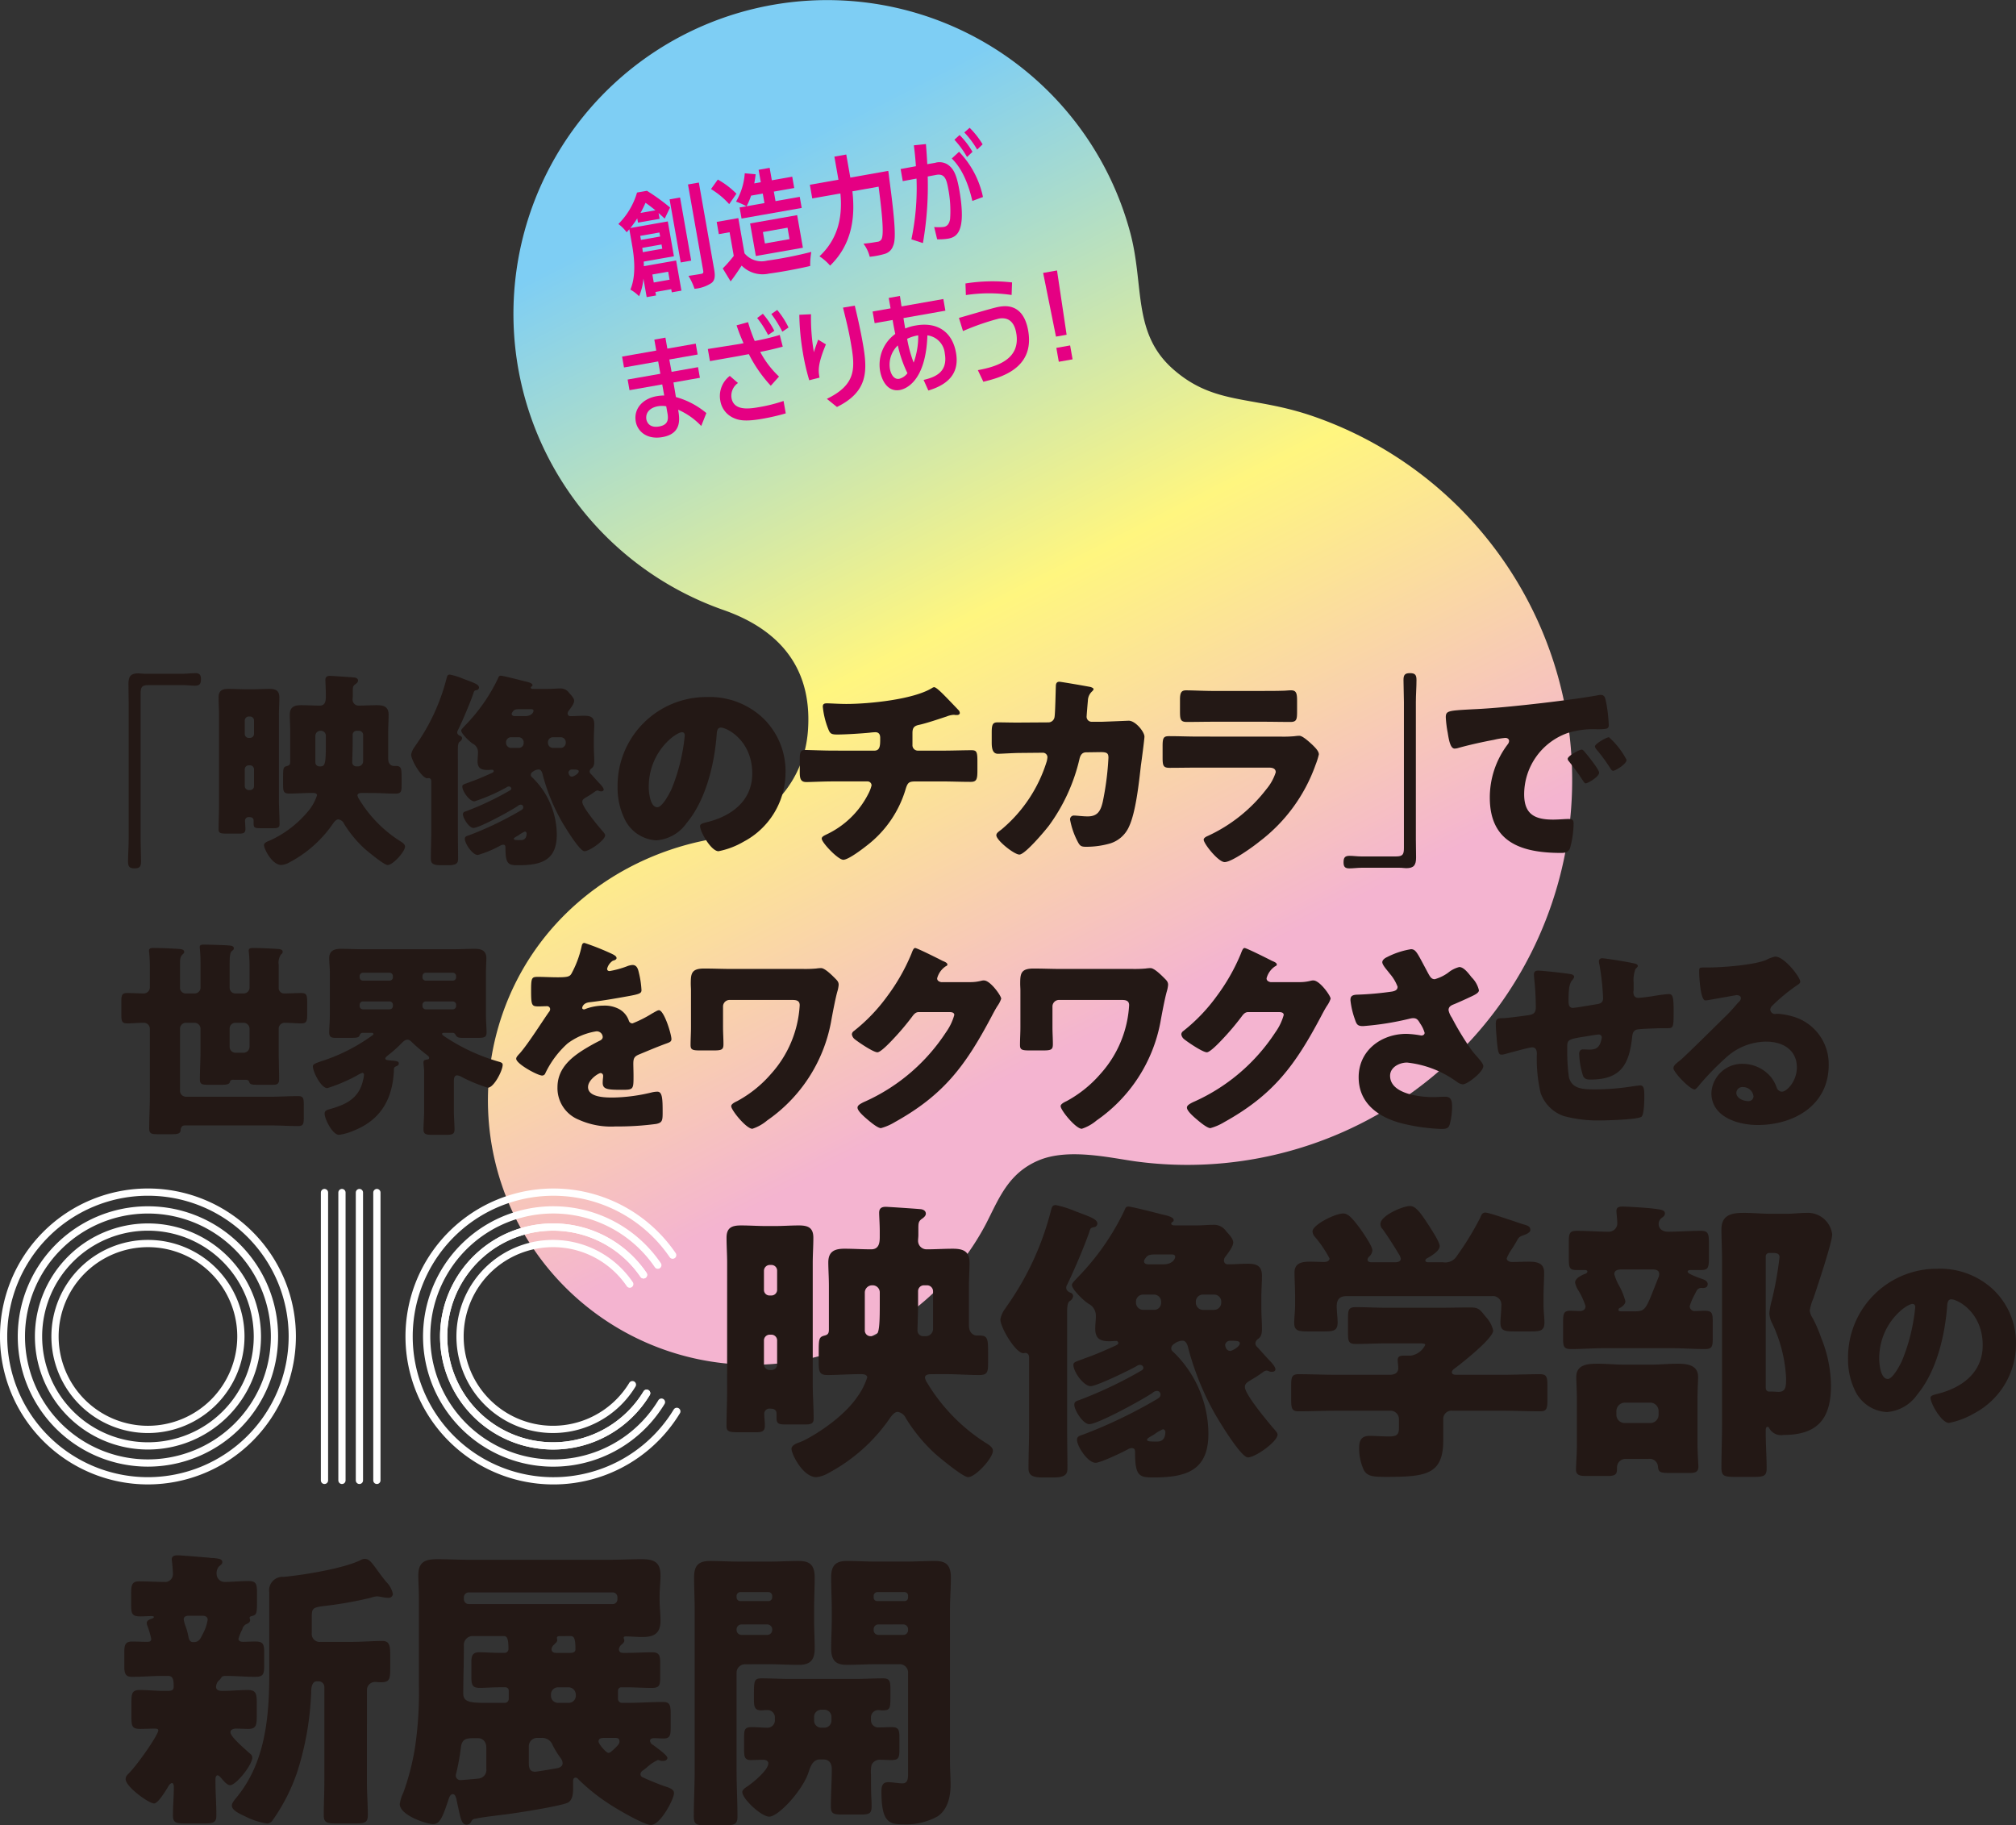 <svg xmlns="http://www.w3.org/2000/svg" xmlns:xlink="http://www.w3.org/1999/xlink" width="106.925mm" height="96.804mm" viewBox="0 0 303.095 274.406">
  <rect x="0" y="0" width="303.095" height="274.406" fill="#333333" stroke="none"/>
  <defs>
    <linearGradient id="linear-gradient" x1="99.78" y1="31.507" x2="163.47" y2="155.992" gradientUnits="userSpaceOnUse">
      <stop offset="0" stop-color="#7ecef4"/>
      <stop offset="0.541" stop-color="#fff67f"/>
      <stop offset="1" stop-color="#f4b4d0"/>
    </linearGradient>
  </defs>
  <g id="レイヤー_2" data-name="レイヤー 2">
    <g id="tex">
      <g>
        <g>
          <path d="M197.56,62.627c-9.254-3.227-14.9-1.6-21.18-7.12-6.185-5.441-4.306-12.571-6.468-20.581a47.17,47.17,0,1,0-61.079,56.8c7.346,2.587,13.359,7.821,12.643,18.045-.709,10.121-9.272,15.251-15.848,16.649C92.22,129.265,80.41,138.484,75.571,152.36a39.739,39.739,0,0,0,72.622,31.717c1.961-3.792,3.326-7.682,7.973-9.636,4.5-1.892,10.863-.342,14.662.171A57.862,57.862,0,0,0,197.56,62.627Z" fill="url(#linear-gradient)"/>
          <g>
            <path d="M139.211,21.661c.106,1.388.135,1.852.2,3.021l1.162-.2a2.316,2.316,0,0,1,1.884.241c.829.566,1.335,1.363,1.762,3.788,1.144,6.486-.458,7.151-1.722,7.374a8.408,8.408,0,0,1-1.6.09l-.448-1.848a6.572,6.572,0,0,0,1.44-.011c.455-.08.818-.387.953-1.193a17.2,17.2,0,0,0-.252-4.385c-.258-1.465-.492-2.5-1.837-2.246l-1.277.242a50.142,50.142,0,0,1-.72,10.01l-1.732-.564a37.653,37.653,0,0,0,.77-9.132l-2.069.382-.321-1.818,2.3-.425c-.123-1.68-.192-2.171-.312-3.141Zm6.978,8.548c-.956-4.139-2.407-5.672-3.089-6.385l1.091-1.008a13.955,13.955,0,0,1,3.595,6.8Zm-.8-6.6a13.721,13.721,0,0,0-1.9-2.6l.778-.71a12.138,12.138,0,0,1,1.939,2.525Zm1.522-1.12a13.659,13.659,0,0,0-1.93-2.577l.8-.7a12.759,12.759,0,0,1,1.95,2.486Z" fill="#e50083"/>
            <path d="M104.6,51.662l.288,1.634-4.262.751.344,1.851,3.975-.7.283,1.6-3.976.7.369,2.194a12.125,12.125,0,0,1,4.576,2.407l-.77,1.941a10.653,10.653,0,0,0-3.47-2.445c.212,1.3.616,3.591-2.366,4.117-2.358.415-3.751-.885-4.006-2.333-.342-1.937,1.042-3.449,3.147-3.82a6.606,6.606,0,0,1,1.13-.1l-.3-1.668-4.918.867-.283-1.6,4.919-.867-.326-1.854-5.139.906-.288-1.633,5.138-.907-.291-1.65,1.668-.294.291,1.65Zm-4.436,9.414a3.6,3.6,0,0,0-1.269,0c-.826.145-1.891.7-1.722,1.954.042.235.311,1.369,1.928,1.084,1.263-.223,1.431-.948,1.256-1.942Z" fill="#e50083"/>
            <path d="M112.467,48.433a24.43,24.43,0,0,0,1,2.828,32.958,32.958,0,0,0,3.765-.906l.45,1.76c-.747.2-2.026.532-3.387.789a14.159,14.159,0,0,0,2.825,3.706l-1.234,1.38a20.474,20.474,0,0,1-3.3-4.749c-.338.059-1.429.27-1.648.308l-4.2.74-.321-1.82,3.92-.622c.762-.117.98-.156,1.449-.255a27.061,27.061,0,0,1-1.046-2.682Zm5.666,13.712a32.116,32.116,0,0,1-3.538.816c-2.595.457-3.575.213-4.332-.14a3.41,3.41,0,0,1-1.971-2.6,3.806,3.806,0,0,1,1.431-3.709l1.23,1.068a2.318,2.318,0,0,0-.974,2.255c.35,1.989,2.734,1.62,4.149,1.37a23.329,23.329,0,0,0,3.676-.926Zm-2.65-11.777a14.605,14.605,0,0,0-1.649-2.558l.86-.638a12.734,12.734,0,0,1,1.72,2.562Zm2.136-.5a17.345,17.345,0,0,0-1.651-2.661l.883-.608a12.545,12.545,0,0,1,1.7,2.636Z" fill="#e50083"/>
            <path d="M124.172,51.771c-1.307,3.131-1.127,4.055-.961,5l-1.545.394a33.188,33.188,0,0,1-.932-4,37.437,37.437,0,0,1-.561-5.842l1.757-.083a30.5,30.5,0,0,0,.436,5.724c.1-.4.164-.55.638-1.9Zm.141,8.19c4.561-2.211,4.253-4.744,3.579-8.568-.294-1.668-.549-2.717-1.151-5.146l1.771-.3c.454,1.883.874,3.771,1.213,5.691.728,4.128.8,7.223-3.892,9.545Z" fill="#e50083"/>
            <path d="M134.2,48.109l-2.7.475-.309-1.752,2.7-.475-.276-1.567,1.684-.3.243,1.573,6.283-1.108.309,1.752-6.3,1.111c.075.525.2,1.233.259,1.569a6.914,6.914,0,0,1,1.6-.456c3.217-.567,5.481.943,6.036,4.094.472,2.678-.676,4.635-4.156,5.683l-.716-1.593c1.92-.443,3.667-1.272,3.186-4a3.013,3.013,0,0,0-2.613-2.7c-.237,7.024-3.335,8.074-4.144,8.216-1.869.33-2.728-1.481-2.971-2.863a5.705,5.705,0,0,1,2.284-5.562c-.069-.3-.289-1.442-.327-1.662Zm.778,3.823a4,4,0,0,0-1.19,3.492c.151.86.623,1.662,1.4,1.525a2.253,2.253,0,0,0,1.241-.843A18.652,18.652,0,0,1,134.982,51.932Zm3.068-1.514a5.753,5.753,0,0,0-1.662.519,19.514,19.514,0,0,0,.978,3.579A11.608,11.608,0,0,0,138.05,50.418Z" fill="#e50083"/>
            <path d="M147.015,55.646c3.029-.552,6.455-1.711,5.772-5.586-.244-1.381-.954-2.455-2.622-2.161a37.15,37.15,0,0,0-5.385,1.871l-.609-1.977c.946-.254,5.1-1.508,5.961-1.659s3.706-.653,4.451,3.575c1.018,5.778-4.326,7.085-6.739,7.684Zm5.077-11.3a23.156,23.156,0,0,0-6.876.014l-.064-1.743a25.657,25.657,0,0,1,7.006-.159Z" fill="#e50083"/>
            <path d="M158.917,40.66l1.444,9.664-1.6.282-1.931-9.578Zm1.971,11.272.367,2.089-2.07.366-.369-2.089Z" fill="#e50083"/>
            <g>
              <path d="M95.92,33.47l-.112-.641a15.006,15.006,0,0,1-1.035,1.451l5.626-.993.923,5.24-4.543.8c.011.224.024.464.021.691l4.852-.856.8,4.531L101,43.949l-.084-.471-2.376.419.092.523-1.407.248-.49-2.78a8.753,8.753,0,0,1-.65,2.65,5.886,5.886,0,0,0-1.308-1c.9-2.155.576-4.876.24-6.781l-.4-2.291c-.134.146-.264.308-.4.453a5.688,5.688,0,0,0-1.249-1.24,11,11,0,0,0,2.806-4.733l1.491-.262a30.374,30.374,0,0,1,3.474,2.513l-.807,1.672c-.244-.236-.557-.527-.918-.846l.154.877Zm.337,1.989.107.607,2.883-.508-.107-.607Zm2.281-3.841c-.491-.4-1.013-.811-1.49-1.127-.218.49-.461,1-.746,1.521Zm1.032,5.776-.112-.64-2.9.511c.036.2.059.422.085.645Zm-1.491,3.874.211,1.2,2.377-.419-.211-1.2Zm5.839-2.087-1.576.277-1.672-9.484,1.575-.277Zm1.15-11.736,2.293,13.005c.2,1.111.111,1.7-.4,2.1a5.372,5.372,0,0,1-2.545.864,9.515,9.515,0,0,0-.908-1.941c.85-.115,1.666-.259,1.933-.306s.334-.162.284-.449l-2.29-12.988Z" fill="#e50083"/>
              <path d="M109.63,30.687a12.089,12.089,0,0,0-2.733-2.263l1.023-1.431a12.518,12.518,0,0,1,2.8,2.13Zm2.3,7.392a3.325,3.325,0,0,0,3.386,1.106,61.229,61.229,0,0,0,6.657-1.313,12.168,12.168,0,0,0-.164,2.114c-1.67.4-4.491.93-6.18,1.14a4.419,4.419,0,0,1-4.127-1.2c-.5.766-1.006,1.532-1.655,2.376l-1.184-1.945a19.284,19.284,0,0,0,1.654-1.89l-.627-3.554-1.618.285-.323-1.837L111,32.789Zm.291-7.068a10.309,10.309,0,0,0-1.559-.7,9.769,9.769,0,0,0,1.309-4.26l1.635.145c-.049.461-.113.923-.207,1.375l.984-.174-.33-1.87,1.66-.292.33,1.87,3.066-.541.3,1.7-3.066.541.253,1.432,3.643-.643.294,1.668-9.044,1.595-.294-1.668Zm.7-1.6a10.144,10.144,0,0,1-.676,1.595l2.687-.474-.253-1.432Zm.717,9.079-.865-4.9,7.075-1.247.864,4.9ZM115,36.6l3.7-.652-.3-1.718-3.7.653Z" fill="#e50083"/>
              <path d="M133.545,25.689s.108.693.127.967c.9,6.754,1.065,9.33.6,10.315a1.865,1.865,0,0,1-1.268,1.2,12,12,0,0,1-2.245.431,5.373,5.373,0,0,0-.943-1.969c.9-.073,1.732-.22,2.1-.284a.765.765,0,0,0,.613-.386c.33-.6.222-2.852-.435-7.9l-3.939.7c.39,3.527.128,7.793-3.352,11.169a7.75,7.75,0,0,0-1.6-1.4c3.087-2.889,3.429-6.457,3.148-9.447l-4.233.746-.362-2.055,4.3-.759-.612-3.471,1.786-.314.612,3.47Z" fill="#e50083"/>
            </g>
          </g>
        </g>
        <g>
          <path d="M27.505,101.291c.63,0,1.228-.094,1.858-.094.661,0,.85.283.85.913,0,.724-.22.976-.913.976-.535,0-1.134-.094-1.8-.094H22.34c-1.039,0-1.2.315-1.2,1.291V126.2c0,1.1.063,2.2.063,3.307,0,.756-.189,1.039-.977,1.039s-.976-.283-.976-1.039c0-1.1.095-2.2.095-3.307V105.575c0-.914-.032-1.828-.032-2.741,0-1.133.315-1.606,1.481-1.606.314,0,.535.063,1.039.063Z" fill="#231815"/>
          <path d="M32.928,107.5c0-.881-.063-1.763-.063-2.645,0-1.039.535-1.291,1.511-1.291.882,0,1.8.062,2.678.062h.882c.85,0,1.7-.062,2.55-.062.977,0,1.512.252,1.512,1.291,0,.882-.063,1.764-.063,2.645v12.724c0,1.229.094,2.457.094,3.685,0,.535-.314.6-.976.6H39.227c-.914,0-1.1-.063-1.1-.724v-.41c0-.472-.346-.535-.724-.535a.534.534,0,0,0-.567.5c0,.441.063.85.063,1.291,0,.63-.346.693-.976.693H34.187c-1.039,0-1.322-.063-1.322-.661,0-1.229.063-2.425.063-3.654ZM36.8,110.33a.579.579,0,0,0,.6.6h.189a.6.6,0,0,0,.6-.6v-2.016a.6.6,0,0,0-.6-.6H37.4a.619.619,0,0,0-.6.6Zm0,7.842a.6.6,0,0,0,.6.6h.189a.578.578,0,0,0,.6-.6v-2.488a.6.6,0,0,0-.6-.63H37.4a.605.605,0,0,0-.6.63Zm17.7,1.039c-.378,0-.756.032-.756.378a1.514,1.514,0,0,0,.252.567,19.218,19.218,0,0,0,6.268,6.362c.252.157.63.409.63.756,0,.756-1.827,2.771-2.615,2.771-.535,0-2.96-2.015-3.5-2.488a17.691,17.691,0,0,1-3.056-3.716,1.126,1.126,0,0,0-.85-.661c-.378,0-.724.5-.913.787A18.232,18.232,0,0,1,43.6,129.6a3.146,3.146,0,0,1-1.291.441c-1.418,0-2.614-2.425-2.614-2.992,0-.283.346-.5.819-.661a16.279,16.279,0,0,0,6.078-4.756,7.262,7.262,0,0,0,1.071-2.078c0-.315-.441-.347-.6-.347-1.385,0-2.487.095-3.589.095-.851,0-.914-.378-.914-1.323v-.945c0-1.543,0-1.732.63-1.889.378-.095.441-.284.441-.662v-4.5c0-.977-.063-1.8-.063-2.52,0-1.165.661-1.449,1.7-1.449.945,0,1.859.063,2.8.063.819,0,.914-.661.914-1.291v-.63c0-.693-.063-1.575-.063-1.921,0-.472.252-.63.693-.63.252,0,3.5.22,3.716.252s.5.157.5.472c0,.221-.221.41-.409.536-.347.252-.378.441-.378,1.007v.725c0,.189-.032.378-.032.567a.894.894,0,0,0,.914.913c.913,0,1.826-.063,2.739-.063,1.071,0,1.764.252,1.764,1.449,0,.819-.063,1.669-.063,2.52v4.093c0,.851.535,1.072.819,1.072h.252c.882,0,.945.283.945,1.8v1.039c0,1.008-.063,1.323-.945,1.323-1.166,0-2.331-.095-3.5-.095Zm-6.33-9.353a.767.767,0,0,0-.756.756v4a.6.6,0,0,0,.6.6h.157c.693,0,.819-.378.819-3.338v-1.259a.746.746,0,0,0-.756-.756Zm5.48,0a.613.613,0,0,0-.63.63v1.417c0,.755-.063,2.33-.063,2.645a.6.6,0,0,0,.63.661h.252a.767.767,0,0,0,.756-.756v-3.967a.632.632,0,0,0-.63-.63Z" fill="#231815"/>
          <path d="M68.84,124.849c0,1.417.031,2.866.031,4.283,0,.6-.221.944-1.48.944H66.257c-1.2,0-1.48-.314-1.48-.976,0-1.417.063-2.834.063-4.251v-7.338c0-.284-.095-.536-.409-.536-.095,0-.095.032-.19.032-.818,0-2.425-2.709-2.425-3.559a2.579,2.579,0,0,1,.5-1.134l.189-.283a30.35,30.35,0,0,0,4.6-9.921c.126-.472.158-.693.536-.693a10.537,10.537,0,0,1,2.015.63c1.481.567,2.362.819,2.362,1.322a.4.4,0,0,1-.377.378c-.315.064-.347.095-.473.5-.441,1.324-1.7,4.284-2.33,5.543a.6.6,0,0,0-.095.316c0,.283.221.44.473.535a.369.369,0,0,1,.252.347.727.727,0,0,1-.378.535c-.221.157-.252.693-.252,1.07Zm18.707-4.283c0,.787,2.488,3.747,3.118,4.471.157.19.315.347.315.536,0,.724-2.331,2.394-3.118,2.394-.756,0-3.213-4.095-3.653-4.913A29.308,29.308,0,0,1,81.6,116.5c-.063-.315-.221-.819-.6-.819a1.427,1.427,0,0,0-.818.283c-.19.126-.378.252-.378.536,0,.157.062.252.252.409a12.043,12.043,0,0,1,3.653,8.567c0,3.968-2.457,4.6-5.827,4.6-1.448,0-1.889-.157-1.889-2.613,0-.22,0-.472-.346-.472a.882.882,0,0,0-.41.126,16.34,16.34,0,0,1-3.4,1.417c-.819,0-1.953-1.733-1.953-2.425,0-.378.347-.442.63-.536a50.812,50.812,0,0,0,7.59-3.622c.378-.22.567-.315.567-.6a.364.364,0,0,0-.378-.378.679.679,0,0,0-.441.189c-.945.662-5.764,3.307-6.677,3.307-.661,0-1.574-1.48-1.574-2.047,0-.347.283-.41.566-.5a44.083,44.083,0,0,0,6.488-3.087.381.381,0,0,0,.221-.283.353.353,0,0,0-.378-.315.442.442,0,0,0-.284.094,27.414,27.414,0,0,1-4.881,2.142c-.756,0-1.827-1.512-1.827-2.236,0-.252.189-.315.693-.5.189-.063.346-.126.5-.189,1.26-.441,2.078-.819,3.212-1.323.252-.126.315-.188.315-.283a.224.224,0,0,0-.252-.221c-.189,0-.441.032-.661.032-.977,0-1.512-.252-1.512-1.323,0-.441.063-.882.063-1.323a1.4,1.4,0,0,0-.756-1.291c-.472-.283-1.763-1.512-1.763-1.984,0-.158.157-.315.566-.756a26.2,26.2,0,0,0,4.945-7.055c.126-.314.189-.44.441-.44.315,0,3.023.692,3.5.818.409.095,1.26.252,1.26.6,0,.094-.032.157-.158.22a.173.173,0,0,0-.094.157c0,.19.252.19.472.19h2.2c.6,0,1.2-.064,1.763-.064a1.535,1.535,0,0,1,1.323.662c.284.315.756.788.756,1.2,0,.441-.536,1.1-.788,1.449a.7.7,0,0,0-.188.409.4.4,0,0,0,.44.441c.694,0,1.386-.063,2.048-.063.976,0,1.511.22,1.511,1.291,0,.693-.063,1.449-.063,2.237v1.1c0,.787.063,1.543.063,2.235s-.189.882-.441,1.072a.636.636,0,0,0-.252.44.545.545,0,0,0,.189.378c.189.19,1.04,1.166,1.354,1.481.19.188.568.629.568.85,0,.252-.221.283-.378.283a.627.627,0,0,1-.316-.063.625.625,0,0,0-.252-.063.662.662,0,0,0-.314.126c-.473.347-.819.567-1.134.756C87.705,120.093,87.547,120.219,87.547,120.566Zm-8.818-8.976a.747.747,0,0,0-.756-.756H76.839a.747.747,0,0,0-.756.756v.094a.767.767,0,0,0,.756.756h1.134a.728.728,0,0,0,.756-.756Zm.22-3.937c1.008,0,1.26-.6,1.26-.787,0-.221-.189-.252-.378-.252H78c-.661,0-.787.189-.976.472a.416.416,0,0,0-.094.252c0,.157.126.315.472.315Zm-1.417,18.172c-.095.063-.283.158-.283.284,0,.188.346.188,1.07.188.693,0,.851-.535.851-.976a.286.286,0,0,0-.252-.315,4.873,4.873,0,0,0-.914.535C77.752,125.7,77.626,125.762,77.532,125.825Zm4.85-14.141a.767.767,0,0,0,.756.756H84.3a.766.766,0,0,0,.756-.756v-.094a.746.746,0,0,0-.756-.756H83.138a.747.747,0,0,0-.756.756Zm4.63,4.283c0-.252-.315-.283-1.008-.283a.527.527,0,0,0-.535.409c0,.158.094.662.535.662C86.225,116.755,87.012,116.314,87.012,115.967Z" fill="#231815"/>
          <path d="M114.763,108a11.085,11.085,0,0,1,3.339,8.094,11.8,11.8,0,0,1-6.331,10.456,12.056,12.056,0,0,1-3.748,1.418c-1.1,0-2.771-2.9-2.771-3.78,0-.283.283-.409,1.2-.63,3.653-.944,6.645-3.243,6.645-7.274,0-4.945-3.78-6.9-4.724-6.9-.536,0-.6.567-.63,1.134-.346,4.378-1.606,9.731-4.5,13.2a6.1,6.1,0,0,1-4.566,2.614,5.61,5.61,0,0,1-4.787-3.244,10.65,10.65,0,0,1-1.04-4.724,13.344,13.344,0,0,1,13.417-13.574A11.679,11.679,0,0,1,114.763,108ZM97.536,118.3c0,.756.189,3.055,1.291,3.055.756,0,1.827-2.079,2.142-2.74a28.477,28.477,0,0,0,1.984-8.063c0-.252-.126-.472-.41-.472C101.63,110.078,97.536,112.975,97.536,118.3Z" fill="#231815"/>
          <path d="M131.451,112.849c.819,0,.882-.692.882-1.669v-.252c0-.314-.063-.85-.725-.85-.126,0-.6.032-.787.063-1.228.126-3.716.283-4.944.283-.945,0-1.1-.157-1.386-.913a12.119,12.119,0,0,1-.787-3.275c0-.41.22-.5.629-.5.473,0,1.827.094,2.9.094,3.37,0,10.141-.661,12.944-2.425a.508.508,0,0,1,.283-.094c.315,0,1.292,1.008,1.606,1.322s1.89,1.953,2.111,2.2a.777.777,0,0,1,.126.346c0,.221-.221.315-.409.315h-.284a.793.793,0,0,0-.252-.031,3.337,3.337,0,0,0-1.04.252c-1.165.378-2.991,1.008-4.157,1.26-.756.157-.976.472-.976,1.228v1.764a.811.811,0,0,0,.819.881h3.59c1.638,0,3.307-.063,4.441-.063.756,0,.913.189.913,1.575v1.575c0,1.323-.189,1.606-1.039,1.606-1.449,0-2.866-.063-4.315-.063H137.75c-1.039,0-1.26.095-1.575,1.1a16.658,16.658,0,0,1-5.889,8.567c-.63.5-2.74,2.11-3.5,2.11-.787,0-3.244-2.583-3.244-3.181,0-.284.347-.441.724-.63a13.475,13.475,0,0,0,6.268-6.079,5.457,5.457,0,0,0,.5-1.291.6.6,0,0,0-.6-.6H125.31c-1.606,0-3.338.095-4.094.095-.82,0-.977-.5-.977-1.449v-1.732c0-1.355.095-1.638.851-1.638.535,0,2.74.094,4.22.094Z" fill="#231815"/>
          <path d="M157.576,108.6a.937.937,0,0,0,.974-.851c.1-.567.158-3.779.19-4.566,0-.378.095-.693.535-.693.221,0,4.252.693,4.662.787.125.032.473.158.473.315,0,.126-.1.221-.221.347a1.949,1.949,0,0,0-.631,1.417c-.031.283-.187,2.141-.187,2.3a.755.755,0,0,0,.818.85h1.543c.976-.031,3.9-.157,3.969-.157,1.007,0,2.361,1.669,2.361,2.394,0,.378-.441,3.715-.535,4.345-.283,2.52-.756,6.961-1.764,9.134A4.577,4.577,0,0,1,166.9,126.8a12.952,12.952,0,0,1-3.654.5c-.756,0-.914-.188-1.229-.787a11.591,11.591,0,0,1-1.133-3.275.565.565,0,0,1,.629-.63c.379,0,1.26.126,2.016.126,1.512,0,1.953-.851,2.267-2.2a43.012,43.012,0,0,0,.852-6.614c0-.661-.189-.85-1.166-.85l-2.174.031c-.629,0-.881.441-1.008.976a27.5,27.5,0,0,1-4.6,10.047c-.6.787-3.59,4.347-4.441,4.347-.787,0-3.464-2.142-3.464-2.9,0-.315.283-.5.787-.882a21.658,21.658,0,0,0,6.8-10.267,4.311,4.311,0,0,0,.094-.567.679.679,0,0,0-.693-.693l-3.433.032c-.881,0-2.8.126-3.306.126-.694,0-.945-.567-.945-1.669v-1.512c0-1.229.157-1.543.881-1.543.882,0,1.764.031,2.646.031h.661Z" fill="#231815"/>
          <path d="M192.554,110.74a18.428,18.428,0,0,0,2.078-.064,5.72,5.72,0,0,1,.725-.062c.5,0,1.543.976,1.984,1.385.377.378.944.913.944,1.417a11.256,11.256,0,0,1-.5,1.575,24.9,24.9,0,0,1-8.44,11.527c-.914.756-4.158,3.086-5.228,3.086-.946,0-3.149-2.771-3.149-3.369,0-.284.409-.473.629-.568a23.443,23.443,0,0,0,8.819-7.054,7.363,7.363,0,0,0,1.386-2.52c0-.63-.631-.692-1.007-.692H180.05c-1.418,0-2.8.031-4.189.031-.944,0-1.07-.283-1.07-1.512v-1.8c0-1.259.189-1.449,1.007-1.449,1.45,0,2.9.064,4.346.064Zm-2.678-6.867c.977,0,1.985,0,2.993-.031.408,0,.818-.063,1.228-.063.787,0,.912.441.912,1.575v1.48c0,1.291-.031,1.7-1.008,1.7-1.384,0-2.771-.032-4.125-.032h-7.337c-1.356,0-2.741.032-4.127.032-.944,0-1.008-.41-1.008-1.606V105.2c0-1.04.189-1.418.914-1.418.945,0,2.678.094,4.221.094Z" fill="#231815"/>
          <path d="M204.705,130.454c-.631,0-1.229.095-1.86.095-.66,0-.849-.283-.849-.913,0-.725.22-.976.912-.976.537,0,1.134.094,1.8.094h5.164c1.039,0,1.2-.315,1.2-1.291v-21.92c0-1.1-.063-2.205-.063-3.307,0-.756.188-1.039.975-1.039s.977.283.977,1.039c0,1.1-.094,2.2-.094,3.307v20.628c0,.914.031,1.827.031,2.74,0,1.134-.314,1.607-1.48,1.607-.315,0-.536-.064-1.039-.064Z" fill="#231815"/>
          <path d="M217.367,107.842c0-.976.345-1.008,3.81-1.2.629-.031,1.354-.063,2.237-.126,3.968-.252,13.1-1.291,16.943-2.016a1.2,1.2,0,0,1,.314-.031c.569,0,.662.441.787,1.039a21.923,21.923,0,0,1,.411,3.5c0,.6-.346.6-1.7.63a12.833,12.833,0,0,0-4.5.567,9.786,9.786,0,0,0-6.518,9.2c0,2.992,1.574,3.811,4.346,3.811.787,0,1.826-.094,2.267-.094.6,0,.819.094.819.692a14.265,14.265,0,0,1-.536,3.685c-.251.63-.693.725-1.353.725-5.828,0-10.709-1.512-10.709-8.315a13.205,13.205,0,0,1,2.709-8.031.888.888,0,0,0,.189-.472c0-.283-.22-.473-.568-.473a11.3,11.3,0,0,0-1.7.284c-1.67.315-3.844.787-5.481,1.26a2.161,2.161,0,0,1-.441.063c-.662,0-.881-1.417-1.039-2.394A17.014,17.014,0,0,1,217.367,107.842Zm20.912,5.228c.408.472,2.14,2.614,2.14,3.087,0,.629-1.7,1.606-2.015,1.606-.156,0-.221-.095-.629-.725-.6-.913-1.229-1.732-1.922-2.614a.538.538,0,0,1-.156-.347c0-.44,1.763-1.385,2.109-1.385C237.964,112.692,238.152,112.912,238.279,113.07Zm6.267,1.165c0,.63-1.67,1.638-2.015,1.638-.221,0-.379-.284-.473-.441a24.6,24.6,0,0,0-2.016-2.74.986.986,0,0,1-.251-.472c0-.41,1.732-1.386,2.109-1.386A11.865,11.865,0,0,1,244.546,114.235Z" fill="#231815"/>
          <path d="M29.266,149.35a.874.874,0,0,0,.881-.851v-3.716a20.7,20.7,0,0,0-.126-2.394c0-.377.347-.377.63-.377.693,0,3.087.063,3.78.126.378.031.724.094.724.44,0,.189-.126.252-.315.41-.283.252-.315,1.039-.315,1.889V148.5a.855.855,0,0,0,.882.851h1.228a.875.875,0,0,0,.882-.851v-3.4a21.19,21.19,0,0,0-.126-2.173c0-.378.315-.41.6-.41,1.166,0,2.331.063,3.5.126.315.032,1.008,0,1.008.441,0,.189-.095.284-.283.441a2.217,2.217,0,0,0-.315,1.512V148.5a.81.81,0,0,0,.85.851c.882,0,1.733-.064,2.583-.064.787,0,.85.41.85,1.386v1.764c0,1.008-.063,1.417-.85,1.417-.85,0-1.67-.094-2.488-.094a.888.888,0,0,0-.945.85v3.244c0,1.48.063,2.961.063,4.409,0,.693-.315.819-.914.819H39.155c-1.418,0-1.544,0-1.732-.535-.064-.158-.316-.22-.473-.22h-1.8a.8.8,0,0,0-.472.094c-.095.094-.063.126-.126.283-.126.347-.63.378-1.323.378H31.376c-1.008,0-1.323-.063-1.323-.819,0-1.48.094-2.929.094-4.409v-3.212a.9.9,0,0,0-.881-.882H27.943a.9.9,0,0,0-.882.882v9.353a.9.9,0,0,0,.882.882H40.761c1.354,0,2.709-.094,4.063-.094.787,0,.85.346.85,1.354v1.827c0,.976-.063,1.322-.85,1.322-1.354,0-2.709-.094-4.063-.094H27.785c-.44,0-.6.315-.63.693-.031.567-.472.63-1.417.63H23.786c-.976,0-1.354-.063-1.354-.851,0-1.574.094-3.18.094-4.755V154.641a.9.9,0,0,0-.882-.882c-.85,0-1.669.094-2.519.094-.819,0-.882-.346-.882-1.385v-1.827c0-1.008.063-1.355.882-1.355s1.669.064,2.487.064a.908.908,0,0,0,.914-.882v-3.244a20.4,20.4,0,0,0-.126-2.268c0-.441.346-.441.693-.441,1.1,0,2.425.063,3.558.126.536.032,1.04.063,1.04.473,0,.189-.158.283-.315.441-.283.346-.315.661-.315,1.48V148.5a.854.854,0,0,0,.882.851Zm5.259,8.031a.881.881,0,0,0,.882.882h1.228a.9.9,0,0,0,.882-.882v-2.74a.9.9,0,0,0-.882-.882H35.407a.861.861,0,0,0-.882.882Z" fill="#231815"/>
          <path d="M53.244,169.947a8.494,8.494,0,0,1-2.267.661c-1.008,0-2.174-2.425-2.174-3.181,0-.472.346-.566.914-.724,2.425-.693,4.251-1.638,4.849-4.252a4.262,4.262,0,0,0,.158-.881.256.256,0,0,0-.252-.284,3.959,3.959,0,0,0-.819.41,24.977,24.977,0,0,1-4.44,1.889c-.945,0-2.173-2.457-2.173-3.275,0-.284.22-.41,1.322-.788a26.818,26.818,0,0,0,7.622-3.873c.063-.032.158-.095.158-.19,0-.188-.221-.188-.284-.188H54.566a.471.471,0,0,0-.472.314c-.157.41-.315.442-1.669.442H50.441c-.63,0-.945-.126-.945-.82,0-.661.095-1.7.095-2.739v-6.173c0-.882-.095-1.575-.095-2.236,0-1.166.787-1.418,1.795-1.418,1.04,0,2.079.063,3.087.063H68.235c1.039,0,2.047-.063,3.086-.063.788,0,1.8.095,1.8,1.418,0,.661-.063,1.354-.063,2.236v6.173c0,1.039.094,2.078.094,2.739,0,.756-.346.82-1.417.82H69.715c-.724,0-.976-.032-1.2-.41-.095-.189-.221-.346-.441-.346H66.724c-.095,0-.252.031-.252.157,0,.157.094.189.346.378a28.943,28.943,0,0,0,8.314,3.842c.252.095.441.158.441.441,0,.851-1.323,3.433-2.236,3.433a23.3,23.3,0,0,1-3.905-1.606,1.851,1.851,0,0,0-.693-.252c-.441,0-.5.472-.5.819v4.535c0,.945.095,2.016.095,2.771s-.378.819-1.354.819H65.117c-1.039,0-1.449-.063-1.449-.819,0-.661.095-1.826.095-2.771v-6.047c0-.315-.095-.945-.095-1.26,0-.378.284-.378.6-.441a.232.232,0,0,0,.252-.252c0-.189-.284-.378-.441-.5-.724-.566-1.449-1.165-2.11-1.8-.283-.283-.441-.409-.725-.409-.409,0-.724.378-1.008.661a18.656,18.656,0,0,1-1.889,1.669c-.126.1-.409.315-.409.473,0,.252.22.252.787.315,1.039.094,1.228.126,1.228.472,0,.189-.157.315-.347.378-.188.094-.377.189-.377.41C59.1,165,57.4,168.278,53.244,169.947Zm5.826-23.211a.5.5,0,0,0-.5-.5h-4a.5.5,0,0,0-.5.5v.189a.5.5,0,0,0,.5.5h4a.5.5,0,0,0,.5-.5Zm0,4.314a.5.5,0,0,0-.5-.5h-4a.5.5,0,0,0-.5.5v.19a.5.5,0,0,0,.5.5h4a.5.5,0,0,0,.5-.5Zm4.441-4.125a.5.5,0,0,0,.5.5h4.063a.5.5,0,0,0,.5-.5v-.189a.5.5,0,0,0-.5-.5H64.015a.5.5,0,0,0-.5.5Zm0,4.315a.5.5,0,0,0,.5.5h4.063a.5.5,0,0,0,.5-.5v-.19a.5.5,0,0,0-.5-.5H64.015a.5.5,0,0,0-.5.5Z" fill="#231815"/>
          <path d="M91.72,143.271c.567.252.976.472.976.756,0,.252-.346.346-.567.41a2.035,2.035,0,0,0-.85,1.2c0,.252.158.347.378.347a14.3,14.3,0,0,0,2.551-.693,2.8,2.8,0,0,1,.882-.22c.692,0,.85.661.976,1.228a13.8,13.8,0,0,1,.378,2.551c0,.472-.284.6-2.016.913s-3.873.693-5.826.913c-1.008.126-1.071.82-1.071.851,0,.157.157.22.283.22a1.019,1.019,0,0,0,.284-.094,7.86,7.86,0,0,1,2.677-.473,4.607,4.607,0,0,1,2.267.5,3.15,3.15,0,0,1,1.512,1.795.566.566,0,0,0,.536.378,17.933,17.933,0,0,0,2.929-1.48c.283-.157.5-.283.629-.346a1.1,1.1,0,0,1,.41-.158c.787,0,1.889,3.622,1.889,4.346,0,.41-.314.5-.944.725-1.512.567-2.457.976-3.905,1.574-.756.315-.882.6-.882,1.449,0,.378.031,1.134.031,1.827,0,2.015-.031,2.047-1.8,2.047-2.173,0-2.835-.094-2.835-1.071a7.614,7.614,0,0,1,.064-.85v-.158a.4.4,0,0,0-.378-.44c-.316,0-1.89,1.008-1.89,2.11C88.413,165,91.09,165,92.192,165a26.469,26.469,0,0,0,5.858-.787,3.8,3.8,0,0,1,.787-.095c.756,0,.788,1.134.788,3.15,0,1.2-.063,1.512-.977,1.7a43.073,43.073,0,0,1-6.109.377,11.809,11.809,0,0,1-5.512-1.007,5.116,5.116,0,0,1-3.213-4.882c0-2.961,2.237-4.661,4.536-6.015.535-.315,1.165-.661,1.732-.945.283-.126.535-.284.535-.63a.9.9,0,0,0-.976-.819,9.711,9.711,0,0,0-4.315,1.827,14.217,14.217,0,0,0-3.338,4.472.511.511,0,0,1-.472.347c-.693,0-3.906-1.764-3.906-2.52,0-.252.189-.441.567-.85,1.292-1.481,3.339-4.756,4.346-6.173a.7.7,0,0,0,.189-.441.457.457,0,0,0-.472-.441c-.378,0-.819.031-1.228.031-1.071,0-1.165-.094-1.165-2.456,0-1.953.126-1.984,1.133-1.984.693,0,1.827.063,2.866.063,1.544,0,1.827-.126,2.079-.567a15.543,15.543,0,0,0,1.48-3.906c.095-.472.157-.692.472-.692A38.551,38.551,0,0,1,91.72,143.271Z" fill="#231815"/>
          <path d="M120.639,145.665a19.355,19.355,0,0,0,2.079-.063,5.706,5.706,0,0,1,.724-.063c.536,0,1.48.913,2.047,1.48.346.347.6.567.6,1.039a4.884,4.884,0,0,1-.189.977c-.315,1.1-.755,3.464-.976,4.692a23.162,23.162,0,0,1-9.574,14.708,6.654,6.654,0,0,1-2.236,1.26c-.914,0-3.181-2.8-3.181-3.4,0-.314.5-.566.819-.724a1.088,1.088,0,0,0,.188-.094,18.081,18.081,0,0,0,4.977-4.031,16.829,16.829,0,0,0,4.314-10.33c0-.725-.566-.788-1.133-.788h-9.417a.981.981,0,0,0-.976.976v3.149c0,.82.063,1.67.063,2.489s-.189.976-1.449.976h-2.079c-1.165,0-1.417-.126-1.417-.819,0-.882.063-1.764.063-2.646v-5.574c0-.315-.031-.63-.031-.945,0-1.543.063-2.33,2.015-2.33,1.386,0,2.772.063,4.157.063Z" fill="#231815"/>
          <path d="M145.832,147.649a6.677,6.677,0,0,0,1.764-.22,1.269,1.269,0,0,1,.346-.032c.945,0,2.583,2.3,2.583,2.74a4.1,4.1,0,0,1-.567,1.1c-.315.5-.6,1.039-.882,1.574-3.905,7.37-7.149,11.779-14.582,15.905a8.031,8.031,0,0,1-2.047.881c-.567,0-1.921-1.2-2.425-1.637-.377-.346-1.1-1.008-1.1-1.449,0-.347.441-.567.85-.787.095-.032.189-.095.284-.126a28.467,28.467,0,0,0,12.156-10.394,8.311,8.311,0,0,0,1.26-2.613c0-.41-.441-.441-.819-.441h-4.5c-.535,0-.787.378-1.07.756a38.392,38.392,0,0,1-2.771,3.275c-.41.441-1.89,2.016-2.394,2.016-.63,0-2.9-1.543-3.433-1.985a1.129,1.129,0,0,1-.41-.724.676.676,0,0,1,.316-.5,26.234,26.234,0,0,0,5.007-5.228,29.578,29.578,0,0,0,3.622-6.362c.157-.409.315-.882.567-.882.283,0,3.559,1.638,4.094,1.922.378.157.756.314.756.566,0,.158-.158.221-.284.284a3.123,3.123,0,0,0-1.259,1.795c0,.347.283.5.6.567Z" fill="#231815"/>
          <path d="M170.166,145.665a19.356,19.356,0,0,0,2.08-.063,5.706,5.706,0,0,1,.724-.063c.535,0,1.479.913,2.047,1.48.346.347.6.567.6,1.039a4.748,4.748,0,0,1-.19.977c-.314,1.1-.756,3.464-.976,4.692a23.154,23.154,0,0,1-9.574,14.708,6.631,6.631,0,0,1-2.235,1.26c-.914,0-3.182-2.8-3.182-3.4,0-.314.5-.566.819-.724a1.033,1.033,0,0,0,.189-.094,18.14,18.14,0,0,0,4.977-4.031,16.835,16.835,0,0,0,4.314-10.33c0-.725-.566-.788-1.134-.788h-9.416a.981.981,0,0,0-.977.976v3.149c0,.82.062,1.67.062,2.489s-.187.976-1.447.976h-2.08c-1.164,0-1.416-.126-1.416-.819,0-.882.062-1.764.062-2.646v-5.574c0-.315-.031-.63-.031-.945,0-1.543.063-2.33,2.016-2.33,1.385,0,2.771.063,4.156.063Z" fill="#231815"/>
          <path d="M195.361,147.649a6.691,6.691,0,0,0,1.764-.22,1.262,1.262,0,0,1,.345-.032c.946,0,2.582,2.3,2.582,2.74a4.062,4.062,0,0,1-.566,1.1c-.315.5-.6,1.039-.881,1.574-3.906,7.37-7.15,11.779-14.582,15.905a8.061,8.061,0,0,1-2.047.881c-.568,0-1.922-1.2-2.426-1.637-.379-.346-1.1-1.008-1.1-1.449,0-.347.439-.567.849-.787.094-.032.19-.095.284-.126a28.467,28.467,0,0,0,12.156-10.394,8.311,8.311,0,0,0,1.26-2.613c0-.41-.44-.441-.819-.441h-4.5c-.535,0-.787.378-1.07.756a38.406,38.406,0,0,1-2.772,3.275c-.41.441-1.89,2.016-2.394,2.016-.629,0-2.9-1.543-3.432-1.985a1.129,1.129,0,0,1-.41-.724.678.678,0,0,1,.315-.5,26.234,26.234,0,0,0,5.007-5.228,29.582,29.582,0,0,0,3.623-6.362c.157-.409.315-.882.567-.882.283,0,3.558,1.638,4.094,1.922.379.157.755.314.755.566,0,.158-.156.221-.283.284a3.119,3.119,0,0,0-1.259,1.795c0,.347.283.5.6.567Z" fill="#231815"/>
          <path d="M214.667,146.232c.346.63.536.976,1.04.976a6.305,6.305,0,0,0,2.015-.976,4.29,4.29,0,0,1,1.67-.851c.66,0,1.291.82,1.858,1.544a4.036,4.036,0,0,1,1.1,1.952c0,.409-.693.725-1.449,1.071-.725.346-1.449.662-2.174.976-.473.19-.945.347-.945.945a3.156,3.156,0,0,0,.5,1.134,41.559,41.559,0,0,0,3.023,4.945c.789,1.007,1.7,1.826,1.7,2.33,0,.882-2.392,2.74-3.086,2.74a1.861,1.861,0,0,1-.883-.378,15.552,15.552,0,0,0-7.494-2.9c-1.134,0-2.55.693-2.55,1.984,0,2.74,4.5,3.212,6.486,3.212.631,0,1.26-.063,1.828-.063.943,0,1.008.787,1.008,1.543a10.182,10.182,0,0,1-.348,2.583c-.156.567-.441.724-1.228.724a28.86,28.86,0,0,1-5.889-.818c-3.5-.882-6.582-2.961-6.582-6.96s3.369-6.52,7.18-6.52a14.428,14.428,0,0,1,2.236.252c.252,0,.5-.126.5-.409a4.666,4.666,0,0,0-.66-1.386c-.317-.536-.5-.819-1.073-.819a2.4,2.4,0,0,0-.439.063,43.12,43.12,0,0,1-7.088,1.134c-.85,0-.975-.284-1.227-1.04a12.383,12.383,0,0,1-.662-2.834c0-.409.032-.819.977-.851a46.516,46.516,0,0,0,5.291-.472c.473-.094.818-.252.818-.724a6.408,6.408,0,0,0-1.166-1.953c-.345-.472-1.133-1.291-1.133-1.732,0-.315.346-.6.694-.756a12.079,12.079,0,0,1,3.621-1.2c.662,0,.914.5,1.857,2.268C214.2,145.35,214.416,145.759,214.667,146.232Z" fill="#231815"/>
          <path d="M236.166,146.452c.189.032.5.158.5.378,0,.189-.22.441-.345.6-.41.472-.5,1.48-.5,3.086,0,.315,0,1.008.66,1.008.316,0,3.057-.473,3.654-.567.567-.094.881-.315.881-.914a37.576,37.576,0,0,0-.535-4.944,3.606,3.606,0,0,1-.094-.567.455.455,0,0,1,.5-.472c.377,0,3.621.5,4.85.787.314.063.5.189.5.378,0,.126-.157.252-.346.441a4.63,4.63,0,0,0-.283,2.078v.977c0,.126-.032.283-.032.44,0,.473.188.851.723.851.348,0,1.576-.157,2.174-.252a23.2,23.2,0,0,1,2.361-.315c.6,0,.789.189.789,2.551,0,2.582-.033,2.582-1.1,2.582h-.694c-.6,0-3.242.095-3.683.19-.535.126-.693.5-.756,1.1-.441,4.125-1.67,6.425-6.236,6.425-.5,0-.881-.032-1.133-.5a11.948,11.948,0,0,1-.6-3.37c0-.346.158-.661.567-.661.316,0,.631.031.945.031.787,0,1.355-.157,1.67-.976a4.287,4.287,0,0,0,.221-.851.445.445,0,0,0-.473-.44c-.189,0-.787.094-2.52.378-2.173.346-2.205.5-2.205,1.606v.378a28.436,28.436,0,0,0,.252,4.063c.473,1.763,2.047,1.826,4.032,1.826a37.088,37.088,0,0,0,5.605-.472c.221-.032.883-.126,1.1-.126.472,0,.6.409.6,1.574,0,1.355-.094,2.8-.41,3.118-.471.441-5.227.567-6.109.567a19.547,19.547,0,0,1-5.606-.661,5.644,5.644,0,0,1-3.465-3.465,22.3,22.3,0,0,1-.566-5.858c0-.472-.094-1.007-.725-1.007-.377,0-3.464.85-4.156,1.039a1.9,1.9,0,0,1-.41.063c-.441,0-.566-.189-.756-2.488-.062-.756-.127-1.575-.127-2.173,0-.788.348-.819,1.041-.819.6,0,3.117-.346,3.811-.441.818-.126,1.164-.346,1.164-1.2a40.785,40.785,0,0,0-.252-4.409c0-.157-.031-.378-.031-.535,0-.409.252-.567.63-.567C231.882,145.917,235.568,146.326,236.166,146.452Z" fill="#231815"/>
          <path d="M270.658,147.586c0,.189-.19.346-.346.441a26.682,26.682,0,0,0-3.875,3.181.829.829,0,0,0-.283.567.7.7,0,0,0,.724.661c.094,0,.221-.031.346-.031a10.422,10.422,0,0,1,2.2.378,7.424,7.424,0,0,1,5.512,7.337c0,6.016-5.2,9.008-10.676,9.008-2.961,0-6.961-1.2-6.961-4.819a4.61,4.61,0,0,1,4.725-4.377,5.554,5.554,0,0,1,4.252,2.016,5.468,5.468,0,0,1,.849,1.574.882.882,0,0,0,.756.6c.756,0,2.268-1.574,2.268-3.653,0-2.677-2.174-3.874-4.6-3.874a8.994,8.994,0,0,0-6.078,2.425,41.8,41.8,0,0,0-3.875,3.969c-.439.567-.691.787-.818.787-.725,0-3.182-2.582-3.182-3.181,0-.378.316-.661.977-1.165.787-.63,6.015-5.827,7.119-6.9.6-.6,1.07-1.165,1.6-1.764.221-.221.442-.409.442-.725,0-.378-.5-.44-.631-.44-.094,0-3.528.63-4.346.756a1.566,1.566,0,0,1-.379.031c-.723,0-.912-3.559-.912-4.157v-.315c0-.472.094-.472,1.008-.472h.724c2.047-.032,6.551-.378,8.346-1.134a4.853,4.853,0,0,1,1.354-.5C268.265,143.807,270.658,146.893,270.658,147.586Zm-8.6,15.842a.906.906,0,0,0-1.008.85c0,.85,1.071,1.259,1.795,1.259a.742.742,0,0,0,.787-.692A1.568,1.568,0,0,0,262.06,163.428Z" fill="#231815"/>
          <path d="M109.322,189.852c0-1.26-.09-2.52-.09-3.78,0-1.485.765-1.845,2.16-1.845,1.26,0,2.565.09,3.825.09h1.26c1.215,0,2.43-.09,3.645-.09,1.395,0,2.16.36,2.16,1.845,0,1.26-.091,2.52-.091,3.78v18.179c0,1.755.136,3.51.136,5.265,0,.765-.451.855-1.395.855h-2.61c-1.305,0-1.575-.09-1.575-1.035v-.585c0-.675-.5-.765-1.035-.765a.763.763,0,0,0-.81.72c0,.63.09,1.215.09,1.845,0,.9-.5.99-1.4.99h-2.475c-1.485,0-1.89-.09-1.89-.945,0-1.755.09-3.465.09-5.22Zm5.535,4.05a.827.827,0,0,0,.855.855h.27a.854.854,0,0,0,.855-.855v-2.88a.854.854,0,0,0-.855-.855h-.27a.885.885,0,0,0-.855.855Zm0,11.2a.854.854,0,0,0,.855.855h.27a.827.827,0,0,0,.855-.855v-3.554a.865.865,0,0,0-.855-.9h-.27a.865.865,0,0,0-.855.9Zm25.289,1.485c-.54,0-1.08.045-1.08.54a2.142,2.142,0,0,0,.36.81,27.447,27.447,0,0,0,8.954,9.09c.36.225.9.585.9,1.08,0,1.08-2.61,3.96-3.735,3.96-.764,0-4.229-2.88-4.994-3.555a25.238,25.238,0,0,1-4.365-5.31,1.612,1.612,0,0,0-1.215-.945c-.54,0-1.035.72-1.305,1.125a26.062,26.062,0,0,1-9.089,8.055,4.509,4.509,0,0,1-1.846.63c-2.024,0-3.734-3.465-3.734-4.275,0-.405.5-.72,1.169-.945,1.306-.45,6.3-3.33,8.685-6.795a10.363,10.363,0,0,0,1.53-2.97c0-.45-.63-.5-.855-.5-1.98,0-3.555.135-5.13.135-1.214,0-1.305-.54-1.305-1.89v-1.35c0-2.2,0-2.474.9-2.7.54-.134.631-.4.631-.944v-6.435c0-1.4-.091-2.565-.091-3.6,0-1.665.946-2.07,2.43-2.07,1.351,0,2.655.09,4.005.09,1.17,0,1.3-.945,1.3-1.845v-.9c0-.99-.09-2.25-.09-2.745,0-.675.36-.9.99-.9.36,0,5,.315,5.31.36s.72.225.72.675c0,.315-.315.585-.585.765-.5.36-.54.63-.54,1.44v1.035c0,.27-.045.54-.045.81a1.278,1.278,0,0,0,1.305,1.305c1.3,0,2.61-.09,3.914-.09,1.531,0,2.52.36,2.52,2.07,0,1.17-.089,2.385-.089,3.6v5.85c0,1.215.764,1.529,1.17,1.529h.359c1.261,0,1.351.405,1.351,2.565v1.485c0,1.44-.09,1.89-1.351,1.89-1.665,0-3.329-.135-4.994-.135ZM131.1,193.227a1.1,1.1,0,0,0-1.08,1.08v5.714a.854.854,0,0,0,.855.855h.225c.99,0,1.17-.54,1.17-4.769v-1.8a1.066,1.066,0,0,0-1.08-1.08Zm7.83,0a.875.875,0,0,0-.9.9v2.025c0,1.08-.09,3.33-.09,3.779a.86.86,0,0,0,.9.945h.36a1.094,1.094,0,0,0,1.08-1.079v-5.67a.9.9,0,0,0-.9-.9Z" fill="#231815"/>
          <path d="M160.437,214.646c0,2.025.045,4.1.045,6.119,0,.855-.315,1.351-2.115,1.351h-1.619c-1.711,0-2.116-.45-2.116-1.4,0-2.025.09-4.05.09-6.075V204.161c0-.405-.135-.765-.584-.765-.135,0-.135.045-.27.045-1.17,0-3.465-3.869-3.465-5.084a3.683,3.683,0,0,1,.72-1.62l.27-.405a43.356,43.356,0,0,0,6.569-14.175c.18-.675.225-.99.766-.99a15.091,15.091,0,0,1,2.879.9c2.115.81,3.375,1.17,3.375,1.89a.581.581,0,0,1-.539.54c-.451.09-.5.135-.676.72-.631,1.89-2.43,6.12-3.33,7.92a.868.868,0,0,0-.135.45c0,.405.315.63.676.765a.526.526,0,0,1,.359.5,1.034,1.034,0,0,1-.541.765c-.314.225-.359.99-.359,1.529Zm26.729-6.12c0,1.125,3.554,5.355,4.455,6.39.224.27.451.5.451.765,0,1.035-3.33,3.42-4.455,3.42-1.08,0-4.59-5.85-5.221-7.02a41.972,41.972,0,0,1-3.734-9.359c-.09-.451-.315-1.17-.856-1.17a2.043,2.043,0,0,0-1.17.4c-.269.181-.539.36-.539.766,0,.225.09.359.36.584a17.207,17.207,0,0,1,5.22,12.24c0,5.67-3.51,6.57-8.326,6.57-2.068,0-2.7-.226-2.7-3.735,0-.315,0-.675-.494-.675a1.269,1.269,0,0,0-.586.18c-.811.45-4.094,2.024-4.86,2.024-1.17,0-2.791-2.474-2.791-3.464,0-.54.5-.63.9-.765a72.7,72.7,0,0,0,10.845-5.175c.54-.315.809-.45.809-.855a.52.52,0,0,0-.539-.54.979.979,0,0,0-.631.27c-1.349.945-8.234,4.725-9.539,4.725-.945,0-2.25-2.115-2.25-2.925,0-.5.4-.585.811-.72a62.957,62.957,0,0,0,9.269-4.41.543.543,0,0,0,.315-.405.5.5,0,0,0-.539-.45.636.636,0,0,0-.407.135c-.9.54-6.074,3.06-6.974,3.06-1.08,0-2.61-2.16-2.61-3.195,0-.36.27-.45.991-.72.269-.089.494-.18.718-.27,1.8-.63,2.971-1.17,4.59-1.89.361-.179.451-.27.451-.405a.317.317,0,0,0-.359-.314c-.272,0-.631.044-.945.044-1.4,0-2.161-.359-2.161-1.89,0-.63.09-1.259.09-1.889a2,2,0,0,0-1.08-1.846c-.676-.4-2.519-2.159-2.519-2.834,0-.225.224-.45.808-1.08a37.49,37.49,0,0,0,7.067-10.08c.179-.45.269-.63.629-.63.451,0,4.32.99,4.994,1.17.586.135,1.8.36,1.8.855,0,.135-.045.225-.225.315a.247.247,0,0,0-.135.225c0,.27.36.27.674.27h3.15c.856,0,1.711-.09,2.52-.09a2.193,2.193,0,0,1,1.891.945c.4.45,1.08,1.125,1.08,1.71,0,.63-.766,1.575-1.125,2.07a1,1,0,0,0-.27.585.569.569,0,0,0,.629.63c.99,0,1.98-.09,2.926-.09,1.394,0,2.16.315,2.16,1.845,0,.99-.092,2.07-.092,3.195V196.6c0,1.124.092,2.2.092,3.195s-.272,1.259-.631,1.529a.91.91,0,0,0-.359.63.779.779,0,0,0,.269.54c.27.27,1.485,1.665,1.936,2.115.269.27.808.9.808,1.215,0,.36-.314.405-.539.405a.9.9,0,0,1-.451-.09.891.891,0,0,0-.359-.09.943.943,0,0,0-.449.18c-.676.5-1.17.81-1.622,1.08C187.392,207.851,187.166,208.031,187.166,208.526Zm-12.6-12.825a1.065,1.065,0,0,0-1.08-1.079h-1.619a1.066,1.066,0,0,0-1.08,1.079v.136a1.1,1.1,0,0,0,1.08,1.08h1.619a1.039,1.039,0,0,0,1.08-1.08Zm.316-5.624c1.44,0,1.8-.855,1.8-1.125,0-.315-.269-.36-.539-.36h-2.609c-.946,0-1.125.27-1.4.675a.6.6,0,0,0-.135.36c0,.225.18.45.676.45Zm-2.025,25.964c-.135.09-.4.225-.4.405,0,.27.494.27,1.529.27.99,0,1.215-.765,1.215-1.4a.409.409,0,0,0-.36-.45,6.973,6.973,0,0,0-1.3.765C173.171,215.861,172.992,215.951,172.857,216.041Zm6.93-20.2a1.094,1.094,0,0,0,1.08,1.08h1.664a1.094,1.094,0,0,0,1.08-1.08V195.7a1.065,1.065,0,0,0-1.08-1.079h-1.664a1.065,1.065,0,0,0-1.08,1.079Zm6.615,6.119c0-.359-.451-.4-1.442-.4a.75.75,0,0,0-.763.585c0,.225.135.944.763.944C185.277,203.081,186.4,202.451,186.4,201.956Z" fill="#231815"/>
          <path d="M225.853,206.681c1.889,0,3.779-.09,5.67-.09,1.033,0,1.125.45,1.125,1.8v2.025c0,1.305-.092,1.755-1.08,1.755-1.936,0-3.826-.09-5.715-.09h-7.471a1.244,1.244,0,0,0-1.394,1.35v3.06c0,5.22-2.61,5.535-8.6,5.535-2.023,0-2.789-.091-3.328-.991a7.824,7.824,0,0,1-.721-3.374c0-1.125.36-1.8,1.574-1.8.856,0,1.8.09,2.971.09s1.44-.36,1.44-1.26v-1.305a1.276,1.276,0,0,0-1.4-1.305h-7.965c-1.935,0-3.824.09-5.76.09-.99,0-1.08-.5-1.08-1.8v-1.98c0-1.35.09-1.8,1.125-1.8,1.891,0,3.78.09,5.715.09h7.965c.676,0,1.305-.225,1.305-1.035,0-.27-.09-.855-.09-1.17,0-.629.449-.675.945-.675h1.035a2.9,2.9,0,0,0,2.161-1.62c0-.225-.452-.225-.991-.225h-4.861c-1.529,0-3.059.09-4.588.09-1.08,0-1.172-.405-1.172-1.619v-2.295c0-1.215.092-1.62,1.172-1.62,1.529,0,3.059.09,4.588.09h8.1c1.484,0,3.013-.046,4.5-.046,1.261,0,1.441.27,2.339,1.395a4.5,4.5,0,0,1,1.125,2.07c0,1.17-4.544,4.77-5.623,5.58-.316.225-.586.405-.586.72s.405.36.676.36Zm.674-17.5c0,.405.5.54.81.54.811,0,1.62-.045,2.475-.045,1.17,0,2.34.135,2.34,1.62,0,1.08-.09,2.385-.09,3.735v1.125c0,.989.135,1.935.135,2.654,0,1.261-.629,1.351-2.071,1.351H227.7c-1.485,0-2.115-.09-2.115-1.306,0-.855.134-1.71.134-2.565a1.284,1.284,0,0,0-1.439-1.439H202.453c-1.036,0-1.485.5-1.485,1.53,0,.81.135,1.619.135,2.429,0,1.261-.629,1.351-2.07,1.351h-2.34c-1.485,0-2.115-.09-2.115-1.306,0-.764.136-1.8.136-2.7v-1.125c0-1.35-.091-2.655-.091-3.735,0-1.485,1.216-1.62,2.386-1.62.719,0,1.485.045,2.069.045.361,0,.81-.135.81-.54a18.116,18.116,0,0,0-2.16-3.195,1.378,1.378,0,0,1-.4-.855c0-.99,3.375-2.7,4.634-2.7.766,0,1.44.81,2.61,2.385.4.585,1.756,2.52,1.756,3.15a1.376,1.376,0,0,1-.541.99.67.67,0,0,0-.18.405c0,.405.449.405.721.405H209.7c.314,0,.9-.045.9-.54a1.825,1.825,0,0,0-.314-.72c-.494-.855-1.846-2.97-2.43-3.735a1.085,1.085,0,0,1-.314-.765c0-1.26,3.375-2.7,4.455-2.7.9,0,1.709,1.215,2.879,3.015.359.585,1.574,2.385,1.574,3.015,0,.72-1.26,1.485-1.844,1.8-.18.09-.314.225-.314.36,0,.18.179.27.494.27h2.16a2.065,2.065,0,0,0,2.115-.99,44.284,44.284,0,0,0,3.465-5.67c.18-.405.269-.81.809-.81.585,0,4.906,1.53,5.8,1.8.631.18.946.315.946.81,0,.36-.5.585-.946.765-.629.225-.763.27-1.078.855-.226.405-.5.855-.766,1.26A6.649,6.649,0,0,0,226.527,189.177Z" fill="#231815"/>
          <path d="M254.757,194.667a8.242,8.242,0,0,0-.72,1.71.735.735,0,0,0,.81.72c.449,0,.945-.045,1.44-.045,1.125,0,1.214.359,1.214,1.71v2.429c0,1.216-.089,1.62-1.169,1.62-1.709,0-3.42-.134-5.129-.134h-9.9c-1.709,0-3.42.134-5.129.134-1.08,0-1.17-.4-1.17-1.62v-2.429c0-1.306.09-1.71,1.123-1.71.5,0,.946.045,1.4.045s.853-.226.853-.72a10.5,10.5,0,0,0-1.169-2.52,3.3,3.3,0,0,1-.405-1.035c0-.63.856-1.035,1.35-1.26.18-.045.5-.18.5-.405,0-.18-.227-.225-.361-.225h-1.26c-1.08,0-1.17-.36-1.17-1.755V186.7c0-1.215.09-1.665,1.17-1.665,1.621,0,3.2.135,4.814.135a1.269,1.269,0,0,0,1.307-1.26c0-.36-.137-1.665-.137-1.845,0-.585.406-.675.9-.675.675,0,3.781.18,4.724.315,1.035.135,1.666.18,1.666.72,0,.36-.314.54-.541.72a1.116,1.116,0,0,0-.4.855c0,.765.631,1.17,1.394,1.17,1.666,0,3.331-.135,4.95-.135,1.172,0,1.216.5,1.216,2.025v2.07c0,1.44-.136,1.8-1.169,1.8h-1.4c-.314,0-.629,0-.629.27,0,.315,1.709.9,2.07,1.035.45.135.944.36.944.81,0,.585-.539.585-.809.585a.815.815,0,0,0-.855.405Zm-10.3,24.659a1.278,1.278,0,0,0-1.35,1.26v.179c0,.766-.137,1.125-1.307,1.125h-3.375c-.718,0-1.484-.044-1.484-.944,0-.54.135-2.475.135-3.51v-7.155c0-1.26-.09-2.43-.09-3.285,0-1.89,1.8-1.98,3.24-1.98,1.3,0,2.565.135,3.869.135h4.231c1.26,0,2.519-.135,3.824-.135,1.4,0,3.15.135,3.15,1.98,0,.675-.089,1.845-.089,3.285v6.75c0,1.44.134,3.1.134,3.464,0,.855-.584.946-1.349.946h-2.834c-1.532,0-1.8-.091-1.891-.9a1.247,1.247,0,0,0-1.439-1.215Zm-.586-28.484c-.494,0-1.17.045-1.17.72a7.765,7.765,0,0,0,.765,1.8,10.211,10.211,0,0,1,.9,2.25c0,.45-.406.765-.766.99a.336.336,0,0,0-.269.315c0,.224.224.224.584.224h1.8c1.8,0,1.709-.315,3.6-5.039a1.246,1.246,0,0,0,.135-.585c0-.63-.629-.675-1.125-.675Zm-.856,21.824a1.231,1.231,0,0,0,1.262,1.26H248.1a1.23,1.23,0,0,0,1.26-1.26v-.54a1.257,1.257,0,0,0-1.26-1.26h-3.824a1.289,1.289,0,0,0-1.262,1.26ZM258.9,189.582c0-1.71-.09-3.375-.09-4.77,0-2.205,1.576-2.475,3.375-2.475,1.35,0,2.7.135,4.051.135h2.385c1.08,0,2.023-.135,2.968-.135a3.694,3.694,0,0,1,3.872,3.24c0,1.215-2.3,8.055-2.836,9.63a7.157,7.157,0,0,0-.539,1.845,2.7,2.7,0,0,0,.449,1.125,21.133,21.133,0,0,1,1.26,2.924,19.608,19.608,0,0,1,1.484,7.2c0,5-2.024,7.425-7.154,7.425a2.028,2.028,0,0,1-2.116-.99.284.284,0,0,0-.269-.225c-.27,0-.27.36-.27.585v.315c0,1.8.135,3.555.135,5.354,0,1.17-.494,1.261-1.98,1.261h-2.7c-1.664,0-2.115-.091-2.115-1.35,0-2.25.09-4.5.09-6.795Zm7.064-1.215a.511.511,0,0,0-.494.54v19.664c0,.36.135.63.539.63h.362c.359,0,.674.045,1.035.045,1.125,0,1.125-.9,1.125-2.07a21.567,21.567,0,0,0-2.07-8.189,3.759,3.759,0,0,1-.452-1.531,10.4,10.4,0,0,1,.362-1.934,51.383,51.383,0,0,0,1.17-6.525c0-.54-.452-.63-.9-.63Z" fill="#231815"/>
          <path d="M299.757,193.95a11.085,11.085,0,0,1,3.338,8.093,11.8,11.8,0,0,1-6.33,10.456,12.066,12.066,0,0,1-3.748,1.418c-1.1,0-2.771-2.9-2.771-3.779,0-.284.283-.41,1.2-.63,3.652-.945,6.644-3.244,6.644-7.275,0-4.945-3.779-6.9-4.724-6.9-.535,0-.6.567-.629,1.134-.348,4.378-1.608,9.732-4.5,13.2a6.106,6.106,0,0,1-4.566,2.614,5.609,5.609,0,0,1-4.788-3.244,10.663,10.663,0,0,1-1.039-4.724,13.344,13.344,0,0,1,13.416-13.574A11.676,11.676,0,0,1,299.757,193.95Zm-17.228,10.3c0,.756.189,3.055,1.291,3.055.756,0,1.828-2.079,2.142-2.74a28.485,28.485,0,0,0,1.985-8.063c0-.252-.127-.472-.41-.472C286.623,196.028,282.529,198.926,282.529,204.248Z" fill="#231815"/>
          <path d="M35.854,246.372c0,.36.36.45.675.45.585,0,1.215-.045,1.845-.045,1.26,0,1.35.45,1.35,1.8v1.71c0,1.305-.09,1.8-1.3,1.8-1.485,0-2.925-.136-4.365-.136h-.18c-.45,0-.54.136-.675.361-.09.09-.09.135-.18.224a1.4,1.4,0,0,0-.54,1.036c0,.629.63.629,1.035.629,1.26,0,2.52-.134,3.735-.134,1.26,0,1.35.585,1.35,2.025v1.844c0,1.4-.09,1.98-1.26,1.98-.63,0-1.26-.045-1.89-.045-.315,0-.81.135-.81.54,0,.63,1.71,2.115,2.61,2.925.135.135.27.225.36.315a.7.7,0,0,1,.315.585c0,1.08-2.43,4.14-3.33,4.14-.45,0-.9-.585-1.17-.855-.135-.18-.495-.63-.72-.63s-.315.36-.315.54v.405c0,1.71.135,3.375.135,5.085,0,1.125-.495,1.215-1.98,1.215H27.935c-1.44,0-1.935-.09-1.935-1.215,0-1.395.134-2.835.134-4.275,0-.18-.045-.585-.27-.585-.315,0-.585.54-.719.765-.315.5-1.395,2.295-1.98,2.295-.811,0-4.275-2.52-4.275-3.645,0-.4.18-.585.5-.9,1.485-1.53,4.409-5.805,4.409-6.435,0-.27-.359-.27-.54-.27-.719,0-1.484.045-2.2.045-1.215,0-1.3-.449-1.3-1.8v-2.206c0-1.3.09-1.844,1.26-1.844s2.385.134,3.6.134h.5c.629,0,.989-.044.989-.629,0-1.08-.089-1.621-.855-1.621h-.9c-1.439,0-2.924.136-4.364.136-.675,0-1.3,0-1.3-1.44v-2.2c0-1.08.09-1.665,1.17-1.665.72,0,1.439.045,2.2.045.314,0,.675,0,.675-.45a12.093,12.093,0,0,0-.586-1.98,1.312,1.312,0,0,1-.089-.405c0-.405.54-.585.855-.675.089-.045.225-.135.225-.225,0-.135-.36-.135-.405-.135-.54,0-1.125.045-1.665.045-1.26,0-1.35-.45-1.35-1.8v-1.62c0-1.215.09-1.845,1.17-1.845,1.395,0,2.745.09,4.094.09A1.188,1.188,0,0,0,26,236.607c0-.405-.09-1.4-.136-1.8,0-.089-.045-.27-.045-.359,0-.54.451-.631.9-.631.495,0,4.095.316,4.77.361a2.239,2.239,0,0,0,.54.044c.855.09,1.395.135,1.395.63,0,.27-.225.405-.495.63a1.529,1.529,0,0,0-.36,1.17,1.2,1.2,0,0,0,1.215,1.17c1.17,0,2.34-.135,3.555-.135s1.3.45,1.3,1.89v1.17c0,2.025-.09,2.025-.945,2.25a.3.3,0,0,0-.18.225,1.4,1.4,0,0,1,.09.315c0,.405-.36.54-.675.675a1.174,1.174,0,0,0-.495.72A6.907,6.907,0,0,0,35.854,246.372Zm-6.7.495c.81,0,1.035-.63,1.351-1.26a6.573,6.573,0,0,0,.719-2.115c0-.405-.36-.585-.719-.585H28.294c-.315,0-.674.135-.674.54a5.207,5.207,0,0,0,.315,1.125,9.608,9.608,0,0,1,.4,1.53c.09.405.225.72.63.765Zm26.009,20.969c0,1.71.135,3.375.135,5.085,0,1.125-.54,1.215-1.98,1.215H50.7c-1.485,0-2.025-.09-2.025-1.215,0-1.71.09-3.375.09-5.085V253.617a.854.854,0,0,0-.855-.855h-.27c-.855,0-.855,1.305-.855,1.665a44.876,44.876,0,0,1-2.115,12.014,28.244,28.244,0,0,1-3.645,7.155,1.024,1.024,0,0,1-.9.54,10.757,10.757,0,0,1-3.285-1.08c-.99-.45-1.98-.945-1.98-1.62,0-.45.54-.99.81-1.35,4.23-5.22,4.815-12.014,4.815-18.494V239.4a2.021,2.021,0,0,1,2.16-2.34c2.925-.27,9.089-1.26,11.654-2.564a1.069,1.069,0,0,1,.54-.136c.63,0,.945.406,1.8,1.575.36.5.81,1.125,1.44,1.89a3.573,3.573,0,0,1,.99,1.8.629.629,0,0,1-.585.585,6.125,6.125,0,0,1-.945-.09,5.627,5.627,0,0,0-.855-.135,4.422,4.422,0,0,0-.99.225,57.184,57.184,0,0,1-6.84,1.215c-1.934.225-1.98.405-1.98,1.755v2.3a1.194,1.194,0,0,0,1.351,1.35H53c1.484,0,3.014-.135,4.5-.135,1.08,0,1.17.765,1.17,2.16v1.89c0,1.71-.09,2.16-1.44,2.16-.27,0-.54-.045-.765-.045a1.216,1.216,0,0,0-1.3,1.26Z" fill="#231815"/>
          <path d="M94.174,248.487c1.35,0,2.7-.09,3.825-.09s1.26.45,1.26,1.665v1.98c0,1.305-.09,1.71-1.26,1.71-1.26,0-2.565-.091-3.825-.091h-.765a.5.5,0,0,0-.5.5v1.259A.6.6,0,0,0,93.5,256h.9c1.755,0,3.555-.134,5.309-.134,1.036,0,1.125.54,1.125,1.844v2.025c0,1.08-.089,1.62-1.034,1.62-.5,0-.945-.045-1.44-.045-.27,0-.63.045-.63.405a.793.793,0,0,0,.405.585c.09.046.18.135.315.225.675.5,1.89,1.395,1.89,1.755,0,.18-.18.45-.631.45a1.528,1.528,0,0,1-.449-.045,1.059,1.059,0,0,0-.36-.09,6.288,6.288,0,0,0-1.71,1.17l-.54.4a.74.74,0,0,0-.36.54c0,.315.225.45.45.54q1.485.675,2.969,1.215c.946.315,1.621.5,1.621,1.125,0,.855-2.025,4.77-3.465,4.77-1.035,0-4.95-2.3-5.985-2.97a29.6,29.6,0,0,1-4.95-3.915.473.473,0,0,0-.405-.225c-.27,0-.36.225-.36.5v1.035c0,.765-.045,1.89-.855,2.25-1.26.54-8.1,1.62-9.809,1.8-1.35.18-2.7.315-4.05.585a.693.693,0,0,0-.585.405.792.792,0,0,1-.72.495c-.72,0-.9-.9-1.26-2.61-.09-.36-.18-.81-.27-1.26-.09-.27-.18-.72-.54-.72-.405,0-.585.585-.675.9-.9,2.7-1.305,3.6-2.3,3.6-.945,0-5-1.305-5-3.015a5.823,5.823,0,0,1,.54-1.71,37.636,37.636,0,0,0,1.755-6.795,56.49,56.49,0,0,0,.585-9.359v-13.14c0-1.125-.09-2.25-.09-3.375,0-1.98.99-2.429,2.79-2.429,1.665,0,3.33.09,5,.09H91.474c1.665,0,3.33-.09,4.995-.09,1.8,0,2.835.4,2.835,2.429,0,1.036-.135,2.025-.135,3.015v.765c0,.99.135,1.98.135,3.015,0,1.935-.945,2.475-2.745,2.475-.855,0-1.665-.09-2.52-.09-.135,0-.27.045-.27.225,0,.135.09.135.09.36,0,.315-.18.45-.495.72a1.075,1.075,0,0,0-.315.585c0,.405.225.585.63.585ZM73.115,262.751c0-.945-.54-1.44-1.26-1.44h-.72c-1.125,0-1.71.181-1.845,1.44a36.17,36.17,0,0,1-.675,3.735,1.98,1.98,0,0,0-.09.45.687.687,0,0,0,.765.675c.09,0,2.295-.18,2.61-.225a1.307,1.307,0,0,0,1.215-1.485Zm2.79-6.75a.6.6,0,0,0,.585-.585v-1.259a.511.511,0,0,0-.54-.5h-.721c-1.214,0-2.294.091-3.1.091-1.125,0-1.26-.45-1.26-1.71v-2.115c0-1.125.225-1.53,1.26-1.53.63,0,1.89.09,3.1.09h.585a.58.58,0,0,0,.631-.585c0-1.845-.315-1.935-.765-1.935h-4.5a1.325,1.325,0,0,0-1.44,1.44v.45c0,2.25-.09,4.5-.09,6.75,0,1.574,1.575,1.394,5.49,1.394Zm16.2-14.849a.711.711,0,0,0,.72-.72v-.315a.711.711,0,0,0-.72-.72H70.46a.74.74,0,0,0-.72.72v.315a.74.74,0,0,0,.72.72ZM80.765,261.266a1.258,1.258,0,0,0-1.261,1.26v2.385c0,.72.045,1.44.946,1.44.27,0,2.88-.45,3.374-.54.405-.09.765-.315.765-.765a1.463,1.463,0,0,0-.315-.765,13.5,13.5,0,0,1-1.17-1.89,1.7,1.7,0,0,0-1.709-1.125Zm5.8-6.524a1.1,1.1,0,0,0-1.08-1.081H83.915a1.067,1.067,0,0,0-1.081,1.081v.18A1.065,1.065,0,0,0,83.915,256h1.574a1.065,1.065,0,0,0,1.08-1.079Zm-2.384-8.775c-.181,0-.451,0-.451.27,0,.135.045.18.045.315,0,.315-.225.405-.495.72a.918.918,0,0,0-.36.675c0,.27.18.54.676.54h2.2c.585,0,.72-.315.72-.5,0-1.755-.225-2.025-.765-2.025Zm6.659,15.3c-.54,0-.855.135-.855.54,0,.36,1.125,1.71,1.485,1.71.27,0,.45-.225.675-.405.72-.675.99-.945.99-1.305,0-.45-.27-.54-.63-.54Z" fill="#231815"/>
          <path d="M112,250.2a1.258,1.258,0,0,0-1.259,1.26v14.714c0,2.34.134,4.635.134,6.93,0,1.215-.494,1.305-2.069,1.305h-2.565c-1.485,0-1.935-.09-1.935-1.305,0-2.3.135-4.59.135-6.93V241.962c0-1.62-.09-3.195-.09-4.815,0-1.755.63-2.475,2.385-2.475,1.44,0,2.88.091,4.365.091h4.634c1.44,0,2.88-.091,4.275-.091,1.44,0,2.475.316,2.475,2.475,0,1.62-.09,3.2-.09,4.815v1.575c0,1.395.09,2.835.09,4.275,0,1.755-.675,2.475-2.385,2.475-1.485,0-2.925-.09-4.365-.09Zm3.511-9.5a.558.558,0,0,0,.585-.54v-.225a.567.567,0,0,0-.585-.585h-4.185a.567.567,0,0,0-.585.585v.225a.558.558,0,0,0,.585.54Zm-4.051,3.51a.74.74,0,0,0-.719.72v.135a.74.74,0,0,0,.719.72h3.915a.741.741,0,0,0,.721-.72v-.135a.741.741,0,0,0-.721-.72Zm5.04,13.949a1.105,1.105,0,0,0-1.125-1.08c-.315,0-.629.045-.944.045-.991,0-1.08-.585-1.08-1.664V254.7c0-2.025.044-2.385,1.169-2.385,1.4,0,2.79.09,4.185.09h9.855c1.4,0,2.79-.09,4.185-.09,1.035,0,1.125.45,1.125,1.619v1.125c0,1.8-.045,2.07-1.215,2.07-.225,0-.405-.045-.63-.045a1.1,1.1,0,0,0-1.08,1.08v.451a1.076,1.076,0,0,0,1.125,1.079c.675,0,1.35-.045,2.07-.045.99,0,1.08.5,1.08,1.576v1.754c0,1.215-.09,1.62-1.17,1.62-.63,0-1.215-.045-1.71-.045a1.351,1.351,0,0,0-1.3.765,5.043,5.043,0,0,0-.09,1.53c0,.855,0,2.475.045,3.285.045.72.045,1.17.045,1.44,0,1.125-.405,1.215-1.755,1.215h-2.565c-1.4,0-1.8-.09-1.8-1.215,0-1.89.135-3.735.135-5.625,0-.81-.36-1.44-1.26-1.44h-.54c-1.125,0-1.485,1.305-1.665,1.845-.855,2.745-4.545,6.75-5.94,6.75-1.214,0-4.049-2.7-4.049-3.69,0-.315.359-.585.63-.765.854-.54,3.285-2.52,3.285-3.555,0-.405-.451-.54-.765-.54-.63,0-1.261.045-1.891.045-.9,0-.989-.54-.989-1.53v-1.844c0-1.216.089-1.576,1.17-1.576.81,0,1.62.09,2.384.09a1.117,1.117,0,0,0,1.08-1.079Zm6.975-1.125a1.067,1.067,0,0,0-1.08,1.081v.54a1.065,1.065,0,0,0,1.08,1.079h.45a1.065,1.065,0,0,0,1.08-1.079v-.54a1.067,1.067,0,0,0-1.08-1.081Zm13.049-5.579a1.23,1.23,0,0,0-1.259-1.26h-3.6c-1.4,0-2.835.09-4.275.09-1.395,0-2.43-.315-2.43-2.475,0-1.44.09-2.88.09-4.275v-1.575c0-1.575-.09-3.195-.09-4.815,0-1.755.63-2.475,2.385-2.475,1.44,0,2.88.091,4.32.091h4.544c1.44,0,2.88-.091,4.275-.091,1.44,0,2.475.316,2.475,2.475,0,1.62-.135,3.2-.135,4.815v22.769c0,1.215.09,2.385.09,3.6,0,1.71-.405,3.69-1.935,4.725a9.781,9.781,0,0,1-5.085,1.215c-2.159,0-3.374-.225-3.374-4.905,0-.765.09-1.44,1.035-1.44.629,0,1.484.18,2.115.18.764,0,.854-.63.854-1.395Zm-.539-10.755a.519.519,0,0,0,.539-.54v-.225a.532.532,0,0,0-.539-.585h-4.05a.567.567,0,0,0-.585.585v.225a.533.533,0,0,0,.585.54Zm-3.915,3.51a.711.711,0,0,0-.72.72v.135a.711.711,0,0,0,.72.72h3.735a.711.711,0,0,0,.719-.72v-.135a.709.709,0,0,0-.719-.72Z" fill="#231815"/>
        </g>
        <g>
          <g>
            <path d="M22.243,222.616a21.7,21.7,0,1,1,21.7-21.7A21.724,21.724,0,0,1,22.243,222.616Z" fill="none" stroke="#fff" stroke-linecap="round" stroke-linejoin="round" stroke-width="1.089"/>
            <path d="M22.243,219.944a19.026,19.026,0,1,1,19.023-19.025A19.047,19.047,0,0,1,22.243,219.944Z" fill="none" stroke="#fff" stroke-linecap="round" stroke-linejoin="round" stroke-width="1.089"/>
            <path d="M38.694,200.919a16.451,16.451,0,1,1-16.451-16.45A16.451,16.451,0,0,1,38.694,200.919Z" fill="none" stroke="#fff" stroke-linecap="round" stroke-linejoin="round" stroke-width="1.089"/>
            <path d="M22.243,214.891a13.972,13.972,0,1,1,13.972-13.972A13.987,13.987,0,0,1,22.243,214.891Z" fill="none" stroke="#fff" stroke-linecap="round" stroke-linejoin="round" stroke-width="1.089"/>
          </g>
          <g>
            <path d="M97.22,209.454a16.45,16.45,0,1,1-.473-17.8" fill="none" stroke="#fff" stroke-linecap="round" stroke-linejoin="round" stroke-width="1.089"/>
            <path d="M101.756,212.179a21.7,21.7,0,1,1-.623-23.487" fill="none" stroke="#fff" stroke-linecap="round" stroke-linejoin="round" stroke-width="1.089"/>
            <path d="M96.747,191.65a16.451,16.451,0,1,0,.473,17.8" fill="none" stroke="#fff" stroke-linecap="round" stroke-linejoin="round" stroke-width="1.089"/>
            <path d="M99.446,210.789A19.03,19.03,0,1,1,98.9,190.2" fill="none" stroke="#fff" stroke-linecap="round" stroke-linejoin="round" stroke-width="1.089"/>
            <path d="M94.68,193.049a13.971,13.971,0,1,0,.4,15.117" fill="none" stroke="#fff" stroke-linecap="round" stroke-linejoin="round" stroke-width="1.089"/>
          </g>
          <g>
            <line x1="54.036" y1="179.281" x2="54.036" y2="222.555" fill="none" stroke="#fff" stroke-linecap="round" stroke-linejoin="round" stroke-width="1.089"/>
            <line x1="51.411" y1="179.281" x2="51.411" y2="222.555" fill="none" stroke="#fff" stroke-linecap="round" stroke-linejoin="round" stroke-width="1.089"/>
            <line x1="48.784" y1="179.281" x2="48.784" y2="222.555" fill="none" stroke="#fff" stroke-linecap="round" stroke-linejoin="round" stroke-width="1.089"/>
            <line x1="56.663" y1="179.281" x2="56.663" y2="222.555" fill="none" stroke="#fff" stroke-linecap="round" stroke-linejoin="round" stroke-width="1.089"/>
          </g>
        </g>
      </g>
    </g>
  </g>
</svg>
